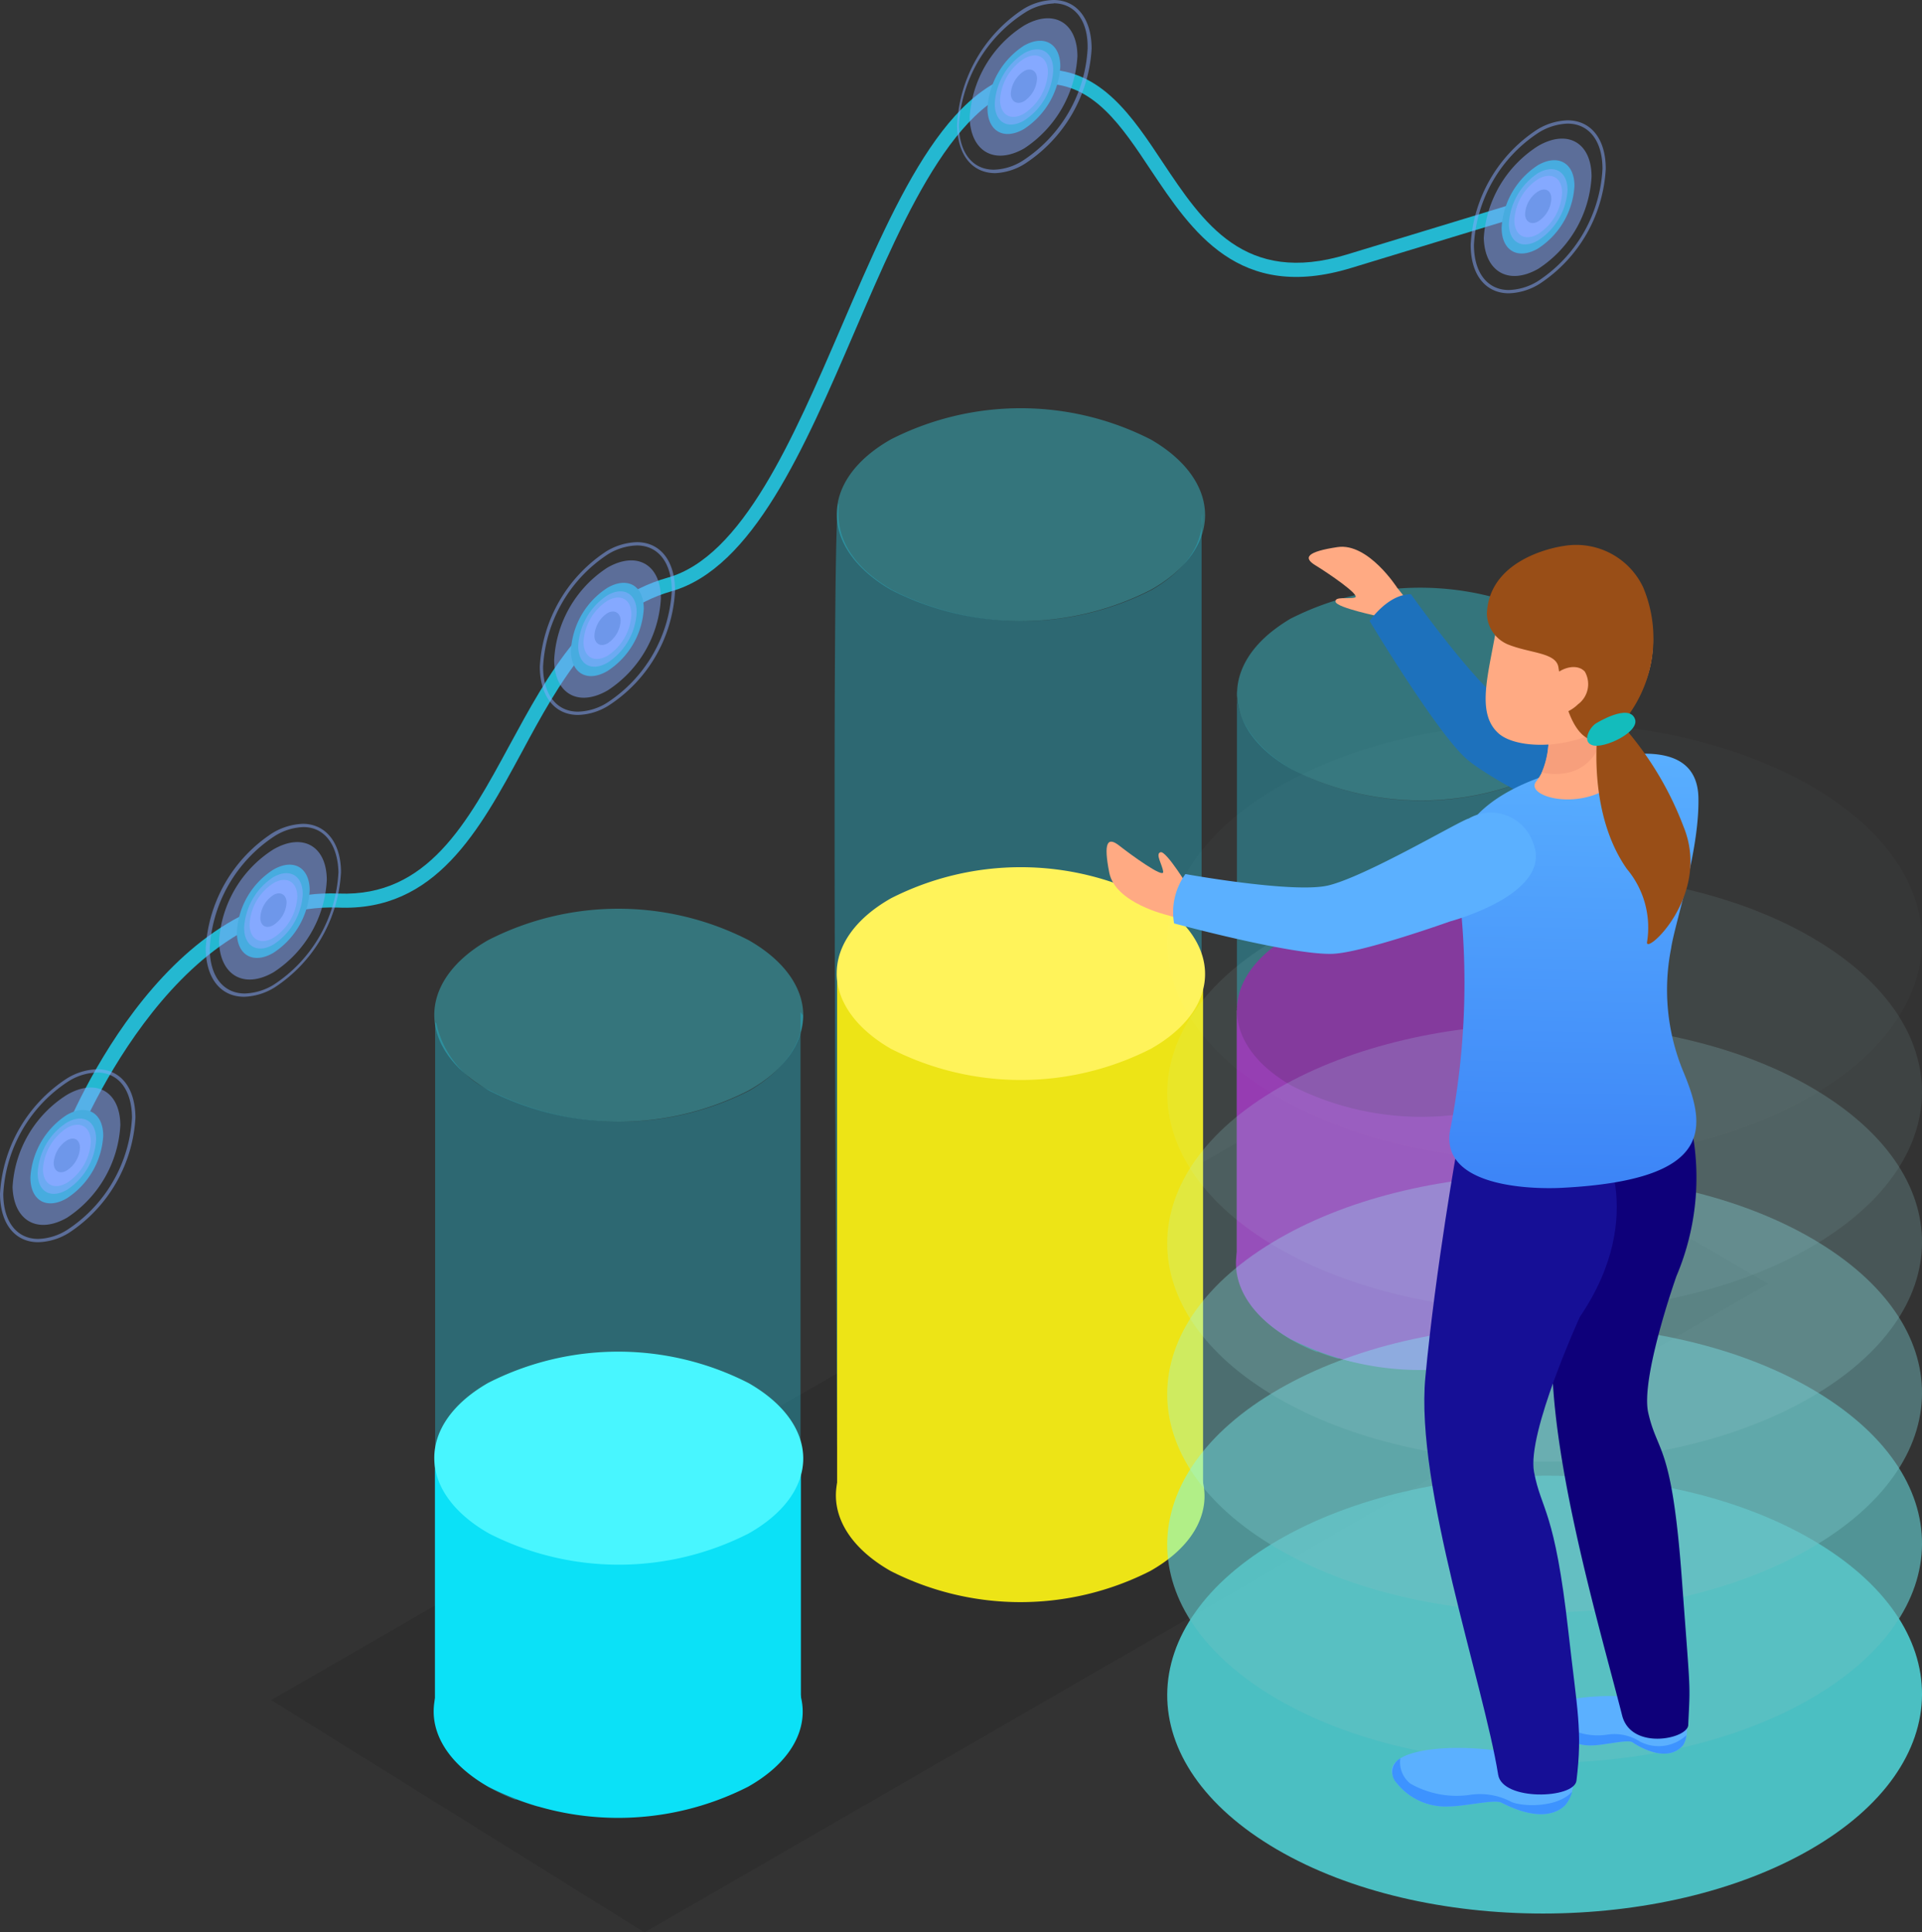 <svg id="Layer_1" data-name="Layer 1" xmlns="http://www.w3.org/2000/svg" xmlns:xlink="http://www.w3.org/1999/xlink" viewBox="0 0 105.57 106.14"><rect x="0" y="0" width="105.57" height="106.14" fill="#333333" stroke="none"/><defs><style>.cls-1{opacity:0.1;}.cls-2,.cls-5{fill:#36d8e8;}.cls-2,.cls-3,.cls-4{opacity:0.4;}.cls-12,.cls-3{fill:#24b8d1;}.cls-6{fill:#0be1f7;}.cls-7{fill:#48f6ff;}.cls-8{fill:#922bab;}.cls-9{fill:#7e2593;}.cls-10{fill:#ede416;}.cls-11{fill:#fff35a;}.cls-13{fill:#1c8ea2;}.cls-14{fill:#09aebf;}.cls-15,.cls-25{opacity:0.5;}.cls-16{fill:#85a9ff;}.cls-17{opacity:0.6;}.cls-18{fill:#6e97ea;}.cls-19{opacity:0.7;}.cls-20{fill:#55fbff;}.cls-21,.cls-22{opacity:0.83;}.cls-22{fill:#71fcff;}.cls-23,.cls-24{opacity:0.67;}.cls-24{fill:#8efcff;}.cls-25{fill:#aafdff;}.cls-26,.cls-27{opacity:0.33;}.cls-27{fill:#c6feff;}.cls-28,.cls-29{opacity:0.17;}.cls-29{fill:#e3feff;}.cls-30,.cls-31{opacity:0;}.cls-31{fill:#fff;}.cls-32{fill:#ffaa83;}.cls-33{fill:#5bb0ff;}.cls-34{fill:#3d93ff;}.cls-35{fill:#1d71bc;}.cls-36{fill:#0e007a;}.cls-37{fill:#160f96;}.cls-38{fill:url(#linear-gradient);}.cls-39{fill:#f79f7c;}.cls-40{fill:#994e17;}.cls-41{fill:#13bcbc;}</style><linearGradient id="linear-gradient" x1="518.62" y1="405.04" x2="519.11" y2="429.91" gradientTransform="matrix(-1, 0, 0, 1, 635.77, 0)" gradientUnits="userSpaceOnUse"><stop offset="0" stop-color="#5ab0ff"/><stop offset="1" stop-color="#3c84f7"/></linearGradient></defs><g class="cls-1"><polygon points="14.9 93.38 35.4 106.14 97.12 70.51 75.89 58.17 14.9 93.38"/></g><path class="cls-2" d="M93.54,388.63c3.95,2.28,4,6,0,8.26a15.71,15.71,0,0,1-14.27,0c-3.95-2.29-4-6,0-8.27A15.72,15.72,0,0,1,93.54,388.63Z" transform="translate(-30.33 -364.49)"/><path class="cls-3" d="M93.59,396.89a15.71,15.71,0,0,1-14.27,0c-3-1.77-3-3.72-2.91-4.72-.47-.91-.1,51.63-.1,51.63a8.16,8.16,0,0,0,3,6.19,10.06,10.06,0,0,0,1.37,1l.08.06.05,0a10.1,10.1,0,0,0,1.09.55l.09,0,.27.1a6.5,6.5,0,0,0,.62.22L83,452l.25.06.53.14.22.05.24,0,.49.08.25,0,.23,0,.49,0,.27,0a1.62,1.62,0,0,1,.22,0H87l.17,0c.23,0,.45,0,.67-.06a2.66,2.66,0,0,1,.28,0l.09,0a11.56,11.56,0,0,0,1.14-.24h.06l.33-.1c.19-.06.37-.11.55-.18l.39-.16.53-.22.11-.05a1.4,1.4,0,0,1,.17-.09c.28-.14.54-.29.8-.45l.29-.19a9.48,9.48,0,0,0,1-.72.69.69,0,0,0,.13-.11c.09-.07.16-.16.25-.24l.37-.38c.1-.1.19-.21.28-.32l.31-.38.07-.08.1-.17c.15-.22.29-.45.42-.68l.1-.15a1.11,1.11,0,0,1,.07-.16c.08-.17.16-.34.23-.52a1.47,1.47,0,0,0,.1-.22.49.49,0,0,0,0-.11c.06-.16.1-.31.15-.47a2.76,2.76,0,0,0,.08-.27s0-.06,0-.09.06-.3.09-.45,0-.21,0-.31a.19.19,0,0,0,0-.08c0-.15,0-.3,0-.45s0-.22,0-.33v-.13l0-51.08C96.5,394.29,95.53,395.76,93.59,396.89Z" transform="translate(-30.33 -364.49)"/><g class="cls-4"><path class="cls-5" d="M71.45,416.13c4,2.28,4,6,0,8.26a15.72,15.72,0,0,1-14.26,0c-4-2.28-4-6-.05-8.26A15.69,15.69,0,0,1,71.45,416.13Z" transform="translate(-30.33 -364.49)"/></g><path class="cls-3" d="M74.43,420.26c0,1.49-1,3-2.93,4.13a15.72,15.72,0,0,1-14.26,0,5.33,5.33,0,0,1-2.94-3.68.17.17,0,0,1-.07-.14v37.95c0,1.51,1,3,3,4.17a12.47,12.47,0,0,0,1.38.65l.08,0,.05,0c.35.14.71.26,1.08.37l.09,0,.27.06a6.23,6.23,0,0,0,.62.15l.16,0,.25.05.54.09.21,0,.24,0,.5.06.24,0h.24l.49,0h1.47l.67-.05.28,0h.08c.39,0,.77-.09,1.15-.16h0l.34-.07c.18,0,.37-.07.55-.12l.39-.1.53-.15.1,0,.18-.06c.27-.09.53-.19.79-.3l.3-.13a9.38,9.38,0,0,0,1-.48l.12-.07a2.2,2.2,0,0,0,.25-.17c.13-.08.26-.16.38-.25l.27-.22.32-.25.06-.06a.52.52,0,0,0,.1-.11,4.6,4.6,0,0,0,.43-.46.43.43,0,0,0,.09-.1.61.61,0,0,0,.07-.1,3.64,3.64,0,0,0,.24-.35l.1-.15a.3.3,0,0,1,0-.08c0-.1.1-.21.14-.31a1.51,1.51,0,0,0,.09-.18.64.64,0,0,0,0-.07c0-.1.06-.2.08-.3a1.52,1.52,0,0,0,.06-.2.13.13,0,0,1,0-.06l0-.3a1.66,1.66,0,0,0,0-.22v-.09l0-38.32Z" transform="translate(-30.33 -364.49)"/><path class="cls-6" d="M71.42,454.37c4,2.28,4,6,0,8.26a15.74,15.74,0,0,1-14.27,0c-4-2.28-4-6,0-8.26A15.69,15.69,0,0,1,71.42,454.37Z" transform="translate(-30.33 -364.49)"/><rect class="cls-6" x="23.89" y="80.1" width="20.1" height="13.63"/><path class="cls-7" d="M71.45,440.46c4,2.29,4,6,0,8.26a15.69,15.69,0,0,1-14.26,0c-4-2.28-4-6-.05-8.27A15.72,15.72,0,0,1,71.45,440.46Z" transform="translate(-30.33 -364.49)"/><path class="cls-3" d="M115.54,406.74a15.62,15.62,0,0,1-14.27,0c-3.33-1.95-3-4.29-3-4.29l0,31.47c0,1.51,1,3,3,4.17a11.52,11.52,0,0,0,1.37.65l.08,0,0,0c.35.14.71.26,1.09.37l.09,0,.27.06a6,6,0,0,0,.61.15l.17,0,.25.05.53.09.22,0a2,2,0,0,1,.24,0l.49,0,.25,0h.23l.49,0H109l.17,0,.67,0,.28,0h.09c.38,0,.76-.09,1.14-.16h.06l.33-.07c.18,0,.37-.07.55-.12l.39-.1.53-.15.11,0,.17-.07c.28-.09.54-.19.8-.3l.29-.13a7.68,7.68,0,0,0,1-.48l.12-.07a2.2,2.2,0,0,0,.25-.17c.13-.08.26-.16.38-.25l.28-.22.31-.25.06-.06L117,437q.22-.22.42-.45l.1-.11a.61.61,0,0,1,.07-.1l.23-.35a1.3,1.3,0,0,0,.1-.15l0-.08.15-.31c0-.06.06-.12.08-.18s0-.05,0-.07l.09-.3c0-.07,0-.13,0-.2a.13.13,0,0,0,0-.06c0-.1,0-.2,0-.3s0-.15,0-.22V434l0-31.29C118.43,404.16,117.46,405.62,115.54,406.74Z" transform="translate(-30.33 -364.49)"/><path class="cls-2" d="M116.47,399.15a9.33,9.33,0,0,0-1-.67,15.74,15.74,0,0,0-14.27,0,9.65,9.65,0,0,0-.94.64c-2.94,2.29-2.61,5.55,1,7.62a15.68,15.68,0,0,0,14.27,0c1.92-1.12,2.89-2.58,2.92-4.05v-.15A4.56,4.56,0,0,0,116.47,399.15Z" transform="translate(-30.33 -364.49)"/><path class="cls-8" d="M115.46,429.77c4,2.28,4,6,0,8.26a15.72,15.72,0,0,1-14.26,0c-3.95-2.28-4-6,0-8.26A15.71,15.71,0,0,1,115.46,429.77Z" transform="translate(-30.33 -364.49)"/><rect class="cls-8" x="67.93" y="55.5" width="20.1" height="13.63"/><path class="cls-9" d="M115.49,415.86c4,2.29,4,6,.05,8.26a15.71,15.71,0,0,1-14.27,0c-4-2.29-4-6,0-8.27A15.74,15.74,0,0,1,115.49,415.86Z" transform="translate(-30.33 -364.49)"/><path class="cls-10" d="M93.51,442.52c3.95,2.28,4,6,0,8.26a15.72,15.72,0,0,1-14.26,0c-4-2.28-4-6-.05-8.27A15.74,15.74,0,0,1,93.51,442.52Z" transform="translate(-30.33 -364.49)"/><rect class="cls-10" x="45.98" y="53.48" width="20.1" height="28.41"/><path class="cls-11" d="M93.54,413.84c3.95,2.28,4,6,0,8.26a15.74,15.74,0,0,1-14.27,0c-3.95-2.28-4-6,0-8.27A15.72,15.72,0,0,1,93.54,413.84Z" transform="translate(-30.33 -364.49)"/><path class="cls-12" d="M34.41,427.45l-.73-.28c.22-.57,5.45-14,15.26-13.6,4.87.19,7.06-3.87,9.39-8.17,2.12-3.9,4.31-7.95,8.67-9.18,4.11-1.16,6.88-7.6,9.56-13.82,3.12-7.25,6.07-14.09,11.2-14.09h0c3.06,0,4.78,2.6,6.43,5.09,2.22,3.33,4.5,6.78,10.12,5.07l10.25-3.12.23.74-10.25,3.12c-6.17,1.88-8.74-2-11-5.38-1.61-2.43-3.14-4.73-5.79-4.74h0c-4.62,0-7.6,6.92-10.48,13.62-2.75,6.39-5.6,13-10.07,14.26-4,1.15-6.15,5-8.19,8.8-2.34,4.32-4.75,8.81-10.12,8.57C39.7,414,34.46,427.31,34.41,427.45Z" transform="translate(-30.33 -364.49)"/><path class="cls-13" d="M45.35,413.35c.54-.32,1-.06,1,.57a2.17,2.17,0,0,1-1,1.72c-.55.32-1,.06-1-.57A2.21,2.21,0,0,1,45.35,413.35Z" transform="translate(-30.33 -364.49)"/><path class="cls-14" d="M45.34,412.26c1.1-.64,2-.13,2,1.14a4.37,4.37,0,0,1-2,3.43c-1.1.64-2,.13-2-1.14A4.34,4.34,0,0,1,45.34,412.26Zm0,3.38a2.17,2.17,0,0,0,1-1.72c0-.63-.45-.89-1-.57a2.21,2.21,0,0,0-1,1.72c0,.63.45.89,1,.57Z" transform="translate(-30.33 -364.49)"/><path class="cls-13" d="M63.69,397.87c.55-.32,1-.06,1,.57a2.17,2.17,0,0,1-1,1.72c-.55.32-1,.06-1-.57A2.2,2.2,0,0,1,63.69,397.87Z" transform="translate(-30.33 -364.49)"/><path class="cls-14" d="M63.69,396.78c1.1-.64,2-.13,2,1.14a4.37,4.37,0,0,1-2,3.43c-1.1.64-2,.13-2-1.13A4.38,4.38,0,0,1,63.69,396.78Zm0,3.38a2.17,2.17,0,0,0,1-1.72c0-.63-.45-.89-1-.57a2.2,2.2,0,0,0-1,1.72c0,.63.45.89,1,.57Z" transform="translate(-30.33 -364.49)"/><path class="cls-13" d="M86.57,368c.55-.31,1-.06,1,.57a2.17,2.17,0,0,1-1,1.72c-.55.32-1,.07-1-.57A2.2,2.2,0,0,1,86.57,368Z" transform="translate(-30.33 -364.49)"/><path class="cls-14" d="M86.57,367c1.1-.63,2-.12,2,1.14a4.41,4.41,0,0,1-2,3.44c-1.1.63-2,.12-2-1.14A4.41,4.41,0,0,1,86.57,367Zm0,3.38a2.17,2.17,0,0,0,1-1.72c0-.63-.45-.88-1-.57a2.2,2.2,0,0,0-1,1.72c0,.64.45.89,1,.57Z" transform="translate(-30.33 -364.49)"/><path class="cls-13" d="M114.81,374.66c.55-.32,1-.07,1,.56a2.17,2.17,0,0,1-1,1.73c-.55.31-1,.06-1-.57A2.21,2.21,0,0,1,114.81,374.66Z" transform="translate(-30.33 -364.49)"/><path class="cls-14" d="M114.81,373.56c1.1-.63,2-.12,2,1.14a4.39,4.39,0,0,1-2,3.44c-1.11.64-2,.12-2-1.14A4.37,4.37,0,0,1,114.81,373.56Zm0,3.39a2.17,2.17,0,0,0,1-1.73c0-.63-.45-.88-1-.56a2.21,2.21,0,0,0-1,1.72c0,.63.45.88,1,.57Z" transform="translate(-30.33 -364.49)"/><path class="cls-13" d="M34,426.83c.55-.32,1-.06,1,.56a2.2,2.2,0,0,1-1,1.73c-.55.31-1,.06-1-.58A2.15,2.15,0,0,1,34,426.83Z" transform="translate(-30.33 -364.49)"/><path class="cls-14" d="M34,425.73c1.1-.63,2-.12,2,1.15a4.39,4.39,0,0,1-2,3.43c-1.1.64-2,.13-2-1.14A4.41,4.41,0,0,1,34,425.73Zm0,3.39a2.2,2.2,0,0,0,1-1.73c0-.62-.45-.88-1-.56a2.15,2.15,0,0,0-1,1.71c0,.64.45.89,1,.58Z" transform="translate(-30.33 -364.49)"/><g class="cls-15"><path class="cls-16" d="M114.81,372.51c1.62-.94,2.93-.19,2.94,1.67a6.45,6.45,0,0,1-2.92,5.07c-1.62.93-2.94.18-3-1.68A6.45,6.45,0,0,1,114.81,372.51Z" transform="translate(-30.33 -364.49)"/></g><g class="cls-15"><path class="cls-16" d="M113.21,380.6c-1.27,0-2.1-1-2.1-2.66a8.07,8.07,0,0,1,3.65-6.33,3.38,3.38,0,0,1,1.67-.51c1.27,0,2.1,1,2.1,2.66a8.07,8.07,0,0,1-3.65,6.33A3.38,3.38,0,0,1,113.21,380.6Zm3.22-9.32a3.24,3.24,0,0,0-1.58.49,7.86,7.86,0,0,0-3.56,6.17c0,1.53.74,2.48,1.92,2.48a3.22,3.22,0,0,0,1.58-.48,7.86,7.86,0,0,0,3.56-6.18C118.35,372.23,117.61,371.28,116.43,371.28Z" transform="translate(-30.33 -364.49)"/></g><g class="cls-17"><path class="cls-16" d="M114.81,374c.89-.51,1.61-.1,1.62.92a3.53,3.53,0,0,1-1.61,2.77c-.88.52-1.61.11-1.61-.91A3.56,3.56,0,0,1,114.81,374Z" transform="translate(-30.33 -364.49)"/></g><path class="cls-16" d="M114.81,374.33c.73-.42,1.32-.09,1.32.75a2.87,2.87,0,0,1-1.31,2.26c-.72.42-1.31.08-1.31-.75A2.86,2.86,0,0,1,114.81,374.33Z" transform="translate(-30.33 -364.49)"/><path class="cls-18" d="M114.82,375c.39-.23.72-.05.72.41a1.57,1.57,0,0,1-.72,1.24c-.4.23-.72,0-.72-.41A1.57,1.57,0,0,1,114.82,375Z" transform="translate(-30.33 -364.49)"/><g class="cls-15"><path class="cls-16" d="M86.57,365.9c1.61-.94,2.93-.19,2.94,1.67a6.5,6.5,0,0,1-2.92,5.07c-1.63.93-2.94.18-3-1.68A6.42,6.42,0,0,1,86.57,365.9Z" transform="translate(-30.33 -364.49)"/></g><g class="cls-15"><path class="cls-16" d="M85,374c-1.27,0-2.09-1-2.1-2.66A8.08,8.08,0,0,1,86.52,365a3.32,3.32,0,0,1,1.67-.51c1.27,0,2.09,1,2.1,2.66a8.08,8.08,0,0,1-3.66,6.33A3.32,3.32,0,0,1,85,374Zm3.23-9.32a3.14,3.14,0,0,0-1.58.49A7.88,7.88,0,0,0,83,371.33c0,1.53.74,2.48,1.92,2.48a3.11,3.11,0,0,0,1.58-.49,7.84,7.84,0,0,0,3.57-6.17C90.1,365.62,89.37,364.67,88.19,364.67Z" transform="translate(-30.33 -364.49)"/></g><g class="cls-17"><path class="cls-16" d="M86.57,367.42c.89-.51,1.61-.1,1.61.92a3.49,3.49,0,0,1-1.6,2.77c-.89.52-1.61.1-1.61-.92A3.49,3.49,0,0,1,86.57,367.42Z" transform="translate(-30.33 -364.49)"/></g><path class="cls-16" d="M86.57,367.72c.73-.42,1.32-.09,1.32.75a2.9,2.9,0,0,1-1.31,2.26c-.73.42-1.31.08-1.32-.75A2.89,2.89,0,0,1,86.57,367.72Z" transform="translate(-30.33 -364.49)"/><path class="cls-18" d="M86.57,368.4c.4-.23.72,0,.72.41a1.58,1.58,0,0,1-.71,1.24c-.4.23-.72,0-.73-.41A1.6,1.6,0,0,1,86.57,368.4Z" transform="translate(-30.33 -364.49)"/><g class="cls-15"><path class="cls-16" d="M63.69,395.67c1.62-.93,2.93-.18,2.94,1.68a6.44,6.44,0,0,1-2.92,5.06c-1.62.94-2.94.18-2.94-1.68A6.44,6.44,0,0,1,63.69,395.67Z" transform="translate(-30.33 -364.49)"/></g><g class="cls-15"><path class="cls-16" d="M62.08,403.76c-1.27,0-2.09-1-2.1-2.65a8.11,8.11,0,0,1,3.66-6.34,3.43,3.43,0,0,1,1.67-.5c1.27,0,2.09,1,2.1,2.65a8,8,0,0,1-3.66,6.33A3.32,3.32,0,0,1,62.08,403.76Zm3.23-9.31a3.22,3.22,0,0,0-1.58.48,7.9,7.9,0,0,0-3.57,6.18c0,1.52.74,2.47,1.92,2.47a3.16,3.16,0,0,0,1.58-.48,7.85,7.85,0,0,0,3.57-6.18C67.22,395.4,66.49,394.45,65.31,394.45Z" transform="translate(-30.33 -364.49)"/></g><g class="cls-17"><path class="cls-16" d="M63.69,397.19c.89-.51,1.61-.1,1.61.92a3.51,3.51,0,0,1-1.6,2.78c-.89.51-1.61.1-1.61-.92A3.55,3.55,0,0,1,63.69,397.19Z" transform="translate(-30.33 -364.49)"/></g><path class="cls-16" d="M63.69,397.49c.73-.42,1.32-.08,1.32.75a2.89,2.89,0,0,1-1.31,2.27c-.73.41-1.31.08-1.32-.75A2.9,2.9,0,0,1,63.69,397.49Z" transform="translate(-30.33 -364.49)"/><path class="cls-18" d="M63.69,398.17c.4-.23.73,0,.73.41a1.59,1.59,0,0,1-.72,1.25c-.4.22-.72,0-.72-.42A1.58,1.58,0,0,1,63.69,398.17Z" transform="translate(-30.33 -364.49)"/><g class="cls-15"><path class="cls-16" d="M45.34,411.15c1.62-.94,2.93-.19,2.94,1.67a6.42,6.42,0,0,1-2.92,5.07c-1.62.94-2.94.18-3-1.68A6.45,6.45,0,0,1,45.34,411.15Z" transform="translate(-30.33 -364.49)"/></g><g class="cls-15"><path class="cls-16" d="M43.74,419.24c-1.28,0-2.1-1-2.11-2.66a8.1,8.1,0,0,1,3.66-6.33,3.48,3.48,0,0,1,1.67-.51c1.27,0,2.1,1.05,2.1,2.66a8.08,8.08,0,0,1-3.65,6.33A3.38,3.38,0,0,1,43.74,419.24ZM47,409.92a3.14,3.14,0,0,0-1.58.49,7.9,7.9,0,0,0-3.57,6.17c0,1.53.74,2.48,1.93,2.48a3.22,3.22,0,0,0,1.58-.48,7.86,7.86,0,0,0,3.56-6.18C48.88,410.87,48.14,409.92,47,409.92Z" transform="translate(-30.33 -364.49)"/></g><g class="cls-17"><path class="cls-16" d="M45.34,412.67c.89-.51,1.61-.1,1.62.92a3.56,3.56,0,0,1-1.61,2.78c-.88.51-1.61.1-1.61-.92A3.56,3.56,0,0,1,45.34,412.67Z" transform="translate(-30.33 -364.49)"/></g><path class="cls-16" d="M45.35,413c.72-.42,1.31-.08,1.31.75A2.86,2.86,0,0,1,45.35,416c-.72.42-1.31.09-1.31-.75A2.85,2.85,0,0,1,45.35,413Z" transform="translate(-30.33 -364.49)"/><path class="cls-18" d="M45.35,413.65c.39-.23.72,0,.72.41a1.57,1.57,0,0,1-.72,1.24c-.4.23-.72.05-.72-.41A1.57,1.57,0,0,1,45.35,413.65Z" transform="translate(-30.33 -364.49)"/><g class="cls-15"><path class="cls-16" d="M34,424.63c1.61-.94,2.93-.19,2.94,1.67a6.5,6.5,0,0,1-2.92,5.07c-1.62.93-2.94.18-3-1.68A6.42,6.42,0,0,1,34,424.63Z" transform="translate(-30.33 -364.49)"/></g><g class="cls-15"><path class="cls-16" d="M32.43,432.72c-1.27,0-2.09-1-2.1-2.66A8.1,8.1,0,0,1,34,423.73a3.35,3.35,0,0,1,1.67-.51c1.27,0,2.09,1,2.1,2.66a8.1,8.1,0,0,1-3.66,6.33A3.35,3.35,0,0,1,32.43,432.72Zm3.23-9.32a3.11,3.11,0,0,0-1.58.49,7.88,7.88,0,0,0-3.57,6.17c0,1.53.74,2.48,1.92,2.48a3.14,3.14,0,0,0,1.58-.49,7.87,7.87,0,0,0,3.57-6.17C37.57,424.35,36.84,423.4,35.66,423.4Z" transform="translate(-30.33 -364.49)"/></g><g class="cls-17"><path class="cls-16" d="M34,426.15c.89-.51,1.61-.1,1.61.92a3.52,3.52,0,0,1-1.6,2.77c-.89.52-1.61.11-1.61-.92A3.49,3.49,0,0,1,34,426.15Z" transform="translate(-30.33 -364.49)"/></g><path class="cls-16" d="M34,426.45c.72-.42,1.31-.08,1.32.75a2.9,2.9,0,0,1-1.31,2.26c-.73.42-1.32.08-1.32-.75A2.9,2.9,0,0,1,34,426.45Z" transform="translate(-30.33 -364.49)"/><path class="cls-18" d="M34,427.13c.4-.23.72-.05.72.41a1.57,1.57,0,0,1-.72,1.24c-.39.23-.71.05-.72-.41A1.6,1.6,0,0,1,34,427.13Z" transform="translate(-30.33 -364.49)"/><g class="cls-19"><path class="cls-20" d="M100.56,449.07c-8.12,4.69-8.16,12.29-.1,17s21.2,4.69,29.32,0,8.17-12.29.1-17S108.69,444.38,100.56,449.07Z" transform="translate(-30.33 -364.49)"/><g class="cls-21"><path class="cls-22" d="M100.56,440.8c-8.12,4.69-8.16,12.29-.1,17s21.2,4.69,29.32,0,8.17-12.29.1-17S108.69,436.11,100.56,440.8Z" transform="translate(-30.33 -364.49)"/></g><g class="cls-23"><path class="cls-24" d="M100.56,432.53c-8.12,4.69-8.16,12.29-.1,17s21.2,4.69,29.32,0,8.17-12.3.1-17S108.69,427.84,100.56,432.53Z" transform="translate(-30.33 -364.49)"/></g><g class="cls-15"><path class="cls-25" d="M100.56,424.25c-8.12,4.69-8.16,12.3-.1,17s21.2,4.7,29.32,0,8.17-12.29.1-17S108.69,419.57,100.56,424.25Z" transform="translate(-30.33 -364.49)"/></g><g class="cls-26"><path class="cls-27" d="M100.56,416c-8.12,4.69-8.16,12.3-.1,17s21.2,4.69,29.32,0,8.17-12.29.1-17S108.69,411.29,100.56,416Z" transform="translate(-30.33 -364.49)"/></g><g class="cls-28"><path class="cls-29" d="M100.56,407.71c-8.12,4.69-8.16,12.29-.1,17s21.2,4.69,29.32,0,8.17-12.29.1-17S108.69,403,100.56,407.71Z" transform="translate(-30.33 -364.49)"/></g><g class="cls-30"><path class="cls-31" d="M100.56,399.44c-8.12,4.69-8.16,12.29-.1,17s21.2,4.69,29.32,0,8.17-12.29.1-17S108.69,394.75,100.56,399.44Z" transform="translate(-30.33 -364.49)"/></g></g><path class="cls-32" d="M107.07,396.77s-1.59-2.48-3.27-2.23-1.91.58-1.22,1,2.53,1.67,2.17,1.77-1.13-.08-1.06.24,2.43.81,2.43.81l1.66-.7Z" transform="translate(-30.33 -364.49)"/><path class="cls-32" d="M94.47,414.76s-2.88-.66-3.21-2.33-.1-2,.55-1.49,2.44,1.81,2.41,1.44-.46-1-.14-1.08,1.58,2,1.58,2l-.09,1.8Z" transform="translate(-30.33 -364.49)"/><path class="cls-33" d="M119.13,457.65c-.09,0-4.69-.12-3.66,1.47a2.59,2.59,0,0,0,2.27,1.24c.69,0,2-.35,2.26-.17s1.86,1.19,2.76.18a1.48,1.48,0,0,0,.18-1.16C122.82,458.83,119.64,457.56,119.13,457.65Z" transform="translate(-30.33 -364.49)"/><path class="cls-34" d="M115.47,459.12a2.59,2.59,0,0,0,2.27,1.24c.69,0,2-.35,2.26-.17s1.86,1.19,2.76.18a1.22,1.22,0,0,0,.2-.57,2.23,2.23,0,0,1-2.57.34,2.56,2.56,0,0,0-1.78-.37,3.53,3.53,0,0,1-2.56-.61,1,1,0,0,1-.29-1A.61.61,0,0,0,115.47,459.12Z" transform="translate(-30.33 -364.49)"/><path class="cls-33" d="M112.53,460.64c-3.3-.43-6.76.11-5.48,1.79a3.42,3.42,0,0,0,2.87,1.28c.88,0,2.48-.4,2.87-.21s2.36,1.24,3.51.15a2.24,2.24,0,0,0,.45-1.58C116.61,461.67,113.17,460.73,112.53,460.64Z" transform="translate(-30.33 -364.49)"/><path class="cls-35" d="M121.21,406.27a2.63,2.63,0,0,1,1.69,3.52c-1,2.81-6.2-.26-6.2-.26s-4.63-2.26-5.89-3.42c-1.67-1.55-5.25-7.51-5.25-7.51s1-1.48,2.27-1.47c0,0,3.59,5.05,5.29,6.13S120.81,406,121.21,406.27Z" transform="translate(-30.33 -364.49)"/><path class="cls-36" d="M122.11,423.09a13.89,13.89,0,0,1,.3,11.5s-2,5.64-1.54,7.53c.52,2.26,1.29,1.62,1.84,9.11.49,6.62.46,5.57.35,8,0,.77-3.13,1.43-3.63-.51-1.27-5-4.35-15.3-3.78-21.29s.92-11.59.92-11.59A17.91,17.91,0,0,0,122.11,423.09Z" transform="translate(-30.33 -364.49)"/><path class="cls-37" d="M118.11,426.82s2.87,4.29-1,10c0,0-2.92,6.38-2.52,8.52s1.13,2,1.89,8.8c.48,4.3.78,5.39.44,8.16-.13,1-4.07,1.12-4.3-.33-.8-5-4.56-15.83-4-21.82s1.77-12.73,1.77-12.73S115.5,428.27,118.11,426.82Z" transform="translate(-30.33 -364.49)"/><path class="cls-38" d="M110.31,412.27s-.68-3.18,4.64-5.09,8.61-1.84,8.67,1.13-1.31,6.93-1.5,8.27a11.73,11.73,0,0,0,.64,6.7c1.28,3.05,1.87,6-6.56,6.45-1.47.09-7,.06-6.18-3.36A42.07,42.07,0,0,0,110.31,412.27Z" transform="translate(-30.33 -364.49)"/><path class="cls-33" d="M111,409.45a2.45,2.45,0,0,1,3.54,1.34c1.15,2.8-4.56,4.31-4.56,4.31s-4.78,1.71-6.44,1.78c-2.22.09-8.72-1.67-8.72-1.67a3.59,3.59,0,0,1,.62-2.71s5.91,1.07,7.83.63C105.35,412.64,110.55,409.55,111,409.45Z" transform="translate(-30.33 -364.49)"/><path class="cls-32" d="M115.25,403.79s.55,2.25-.54,3.62c-.59.73,1.77,1.51,3.68.53,0,0,.16-3.85,1.58-5.19Z" transform="translate(-30.33 -364.49)"/><path class="cls-39" d="M115.38,405.4a8.7,8.7,0,0,0,2.13-.62l.09.05.43.62.25-.36s-.44,2.35-3.27,1.84A5,5,0,0,0,115.38,405.4Z" transform="translate(-30.33 -364.49)"/><path class="cls-34" d="M107.05,462.43a3.42,3.42,0,0,0,2.87,1.28c.88,0,2.48-.4,2.87-.21s2.36,1.24,3.51.15a1.89,1.89,0,0,0,.38-.75c-.81.92-2.84.83-3.38.54a3.66,3.66,0,0,0-2.26-.36,5.13,5.13,0,0,1-3.24-.62,1.48,1.48,0,0,1-.55-1.39A.86.86,0,0,0,107.05,462.43Z" transform="translate(-30.33 -364.49)"/><path class="cls-32" d="M115.19,394.76a5.16,5.16,0,0,0-2.61,3.85c-.41,2.68-1.26,5,.07,6.17s6.31.87,7.93-2.55S120.15,393.2,115.19,394.76Z" transform="translate(-30.33 -364.49)"/><path class="cls-40" d="M118.1,404.49s-.64,4.56,1.59,7.73a5,5,0,0,1,1.11,4c-.17.82,3.56-2.53,2-6.33a18,18,0,0,0-3.21-5.39Z" transform="translate(-30.33 -364.49)"/><path class="cls-40" d="M112,398.2a1.88,1.88,0,0,0,1.14,1.68c1.22.5,2.66.44,2.79,1.26s.44,3.13,1.49,3.84c1.36.91,1.49-.14,2-.76a7.2,7.2,0,0,0,1.16-7.48,4.07,4.07,0,0,0-4.37-2.26S112.13,395,112,398.2Z" transform="translate(-30.33 -364.49)"/><path class="cls-32" d="M117,403.18c-.6.58-1.39.71-1.77.28s-.21-1.22.38-1.8,1.39-.7,1.77-.28A1.38,1.38,0,0,1,117,403.18Z" transform="translate(-30.33 -364.49)"/><path class="cls-41" d="M118,404.22s1.83-1.14,2.14-.22c.23.71-1.68,1.61-2.32,1.43S117.66,404.42,118,404.22Z" transform="translate(-30.33 -364.49)"/></svg>